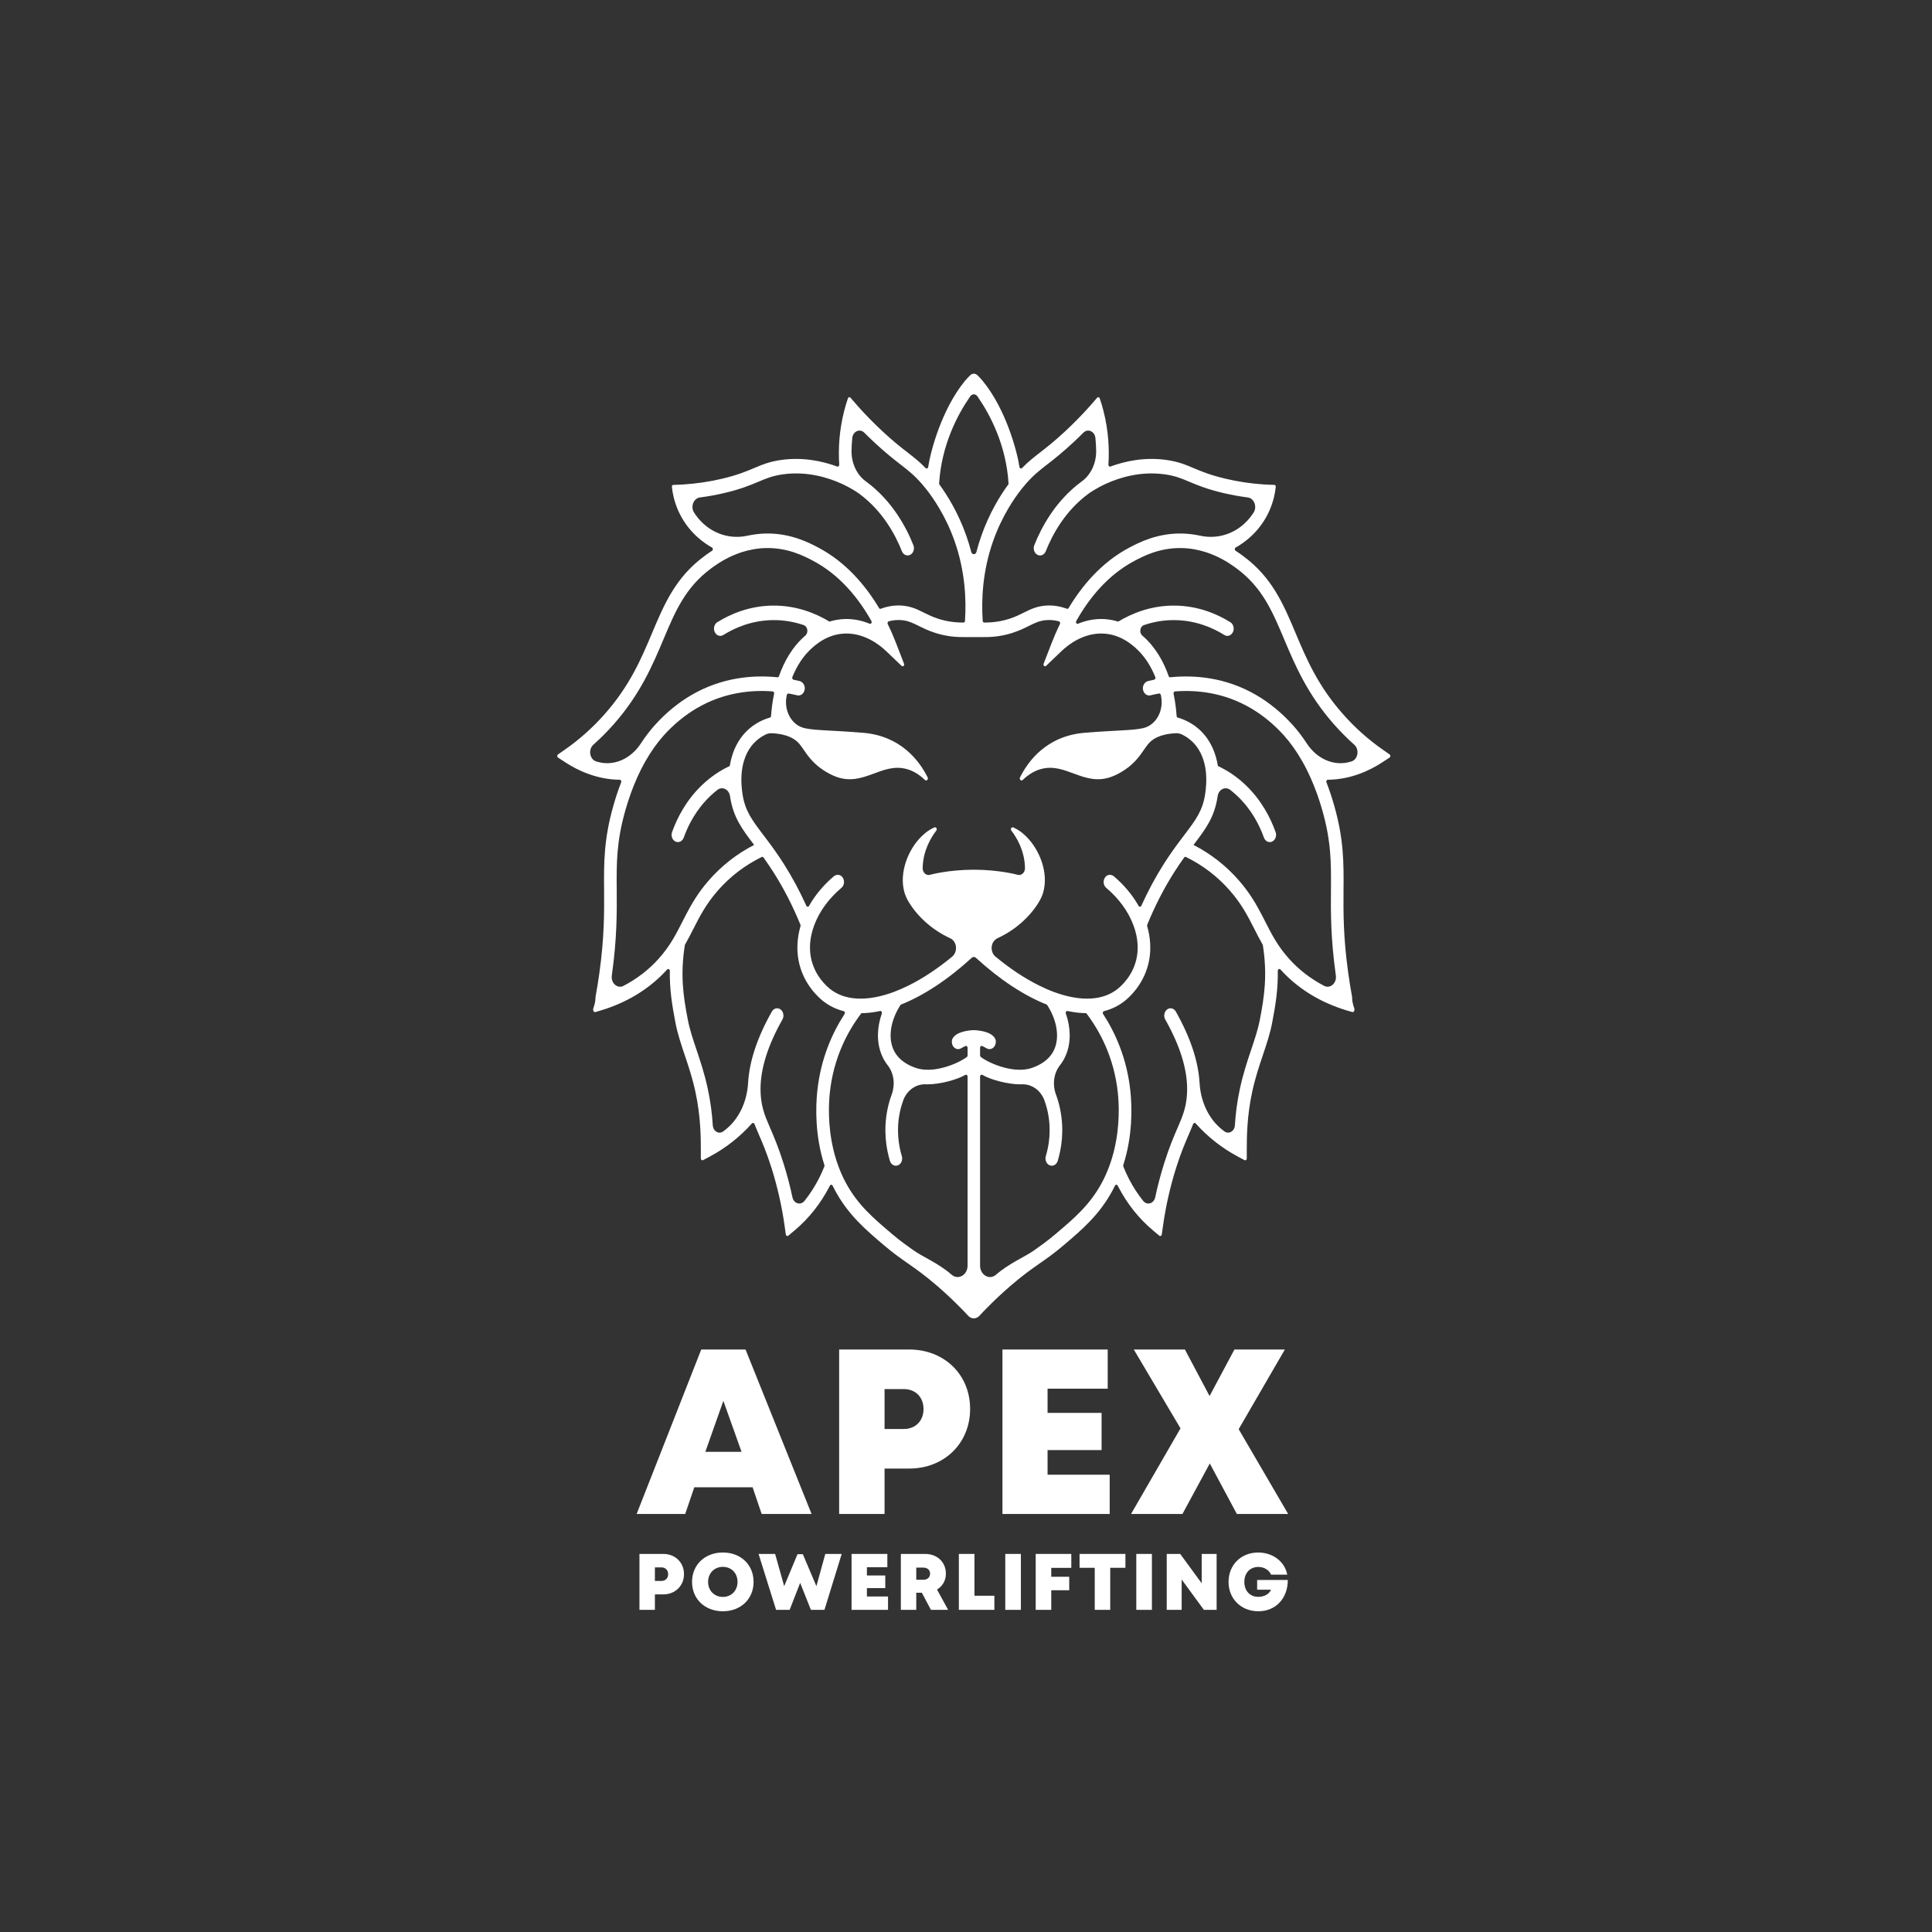 <?xml version="1.0" encoding="utf-8"?>
<!-- Generator: Adobe Illustrator 28.1.0, SVG Export Plug-In . SVG Version: 6.00 Build 0)  -->
<svg version="1.1" xmlns="http://www.w3.org/2000/svg" xmlns:xlink="http://www.w3.org/1999/xlink" x="0px" y="0px"
	 viewBox="0 0 4251.97 4251.97" style="enable-background:new 0 0 4251.97 4251.97;" xml:space="preserve">
<rect x="0" y="0" width="4251.97" height="4251.97" fill="#333333" stroke="none"/>
<style type="text/css">
	.st0{fill:#FFFFFF;}
	.st1{display:none;}
	.st2{display:inline;}
</style>
<g id="Calque_1">
	<g>
		<g>
			<path class="st0" d="M1656.35,3273.2h-128.31l-20.05,58.79h-106.87L1543.31,2970h97.48l145.31,361.99h-109.82L1656.35,3273.2z
				 M1591.99,3082.99l-39.67,112.17h79.68L1591.99,3082.99z"/>
			<path class="st0" d="M2135.04,3100.79c0,75.91-57.17,131.23-134.11,131.23h-54.17v99.98h-99.95V2970h154.12
				C2077.87,2970,2135.04,3024.88,2135.04,3100.79z M2032.53,3101.01c0-25.73-17.3-43.93-43.55-43.93h-42.21v87.85h42.21
				C2015.22,3144.94,2032.53,3126.74,2032.53,3101.01z"/>
			<path class="st0" d="M2442.21,3245.49v86.5h-236V2970h231.63v86.21H2305.5v53.3h118.89v81.8H2305.5v54.19H2442.21z"/>
			<path class="st0" d="M2722.08,3331.99l-59.54-111.2l-60.2,111.2H2489.2l108.87-188.45L2495.26,2970h112.49l54.27,102.42
				l54.73-102.42h110.99l-101.66,175.37L2835,3331.99H2722.08z"/>
			<path class="st0" d="M1505.33,3464.36c0,25.81-19.44,44.62-45.6,44.62h-18.42v34h-33.99v-123.09h52.41
				C1485.89,3419.89,1505.33,3438.55,1505.33,3464.36z M1470.47,3464.44c0-8.75-5.88-14.94-14.81-14.94h-14.35v29.87h14.35
				C1464.59,3479.37,1470.47,3473.19,1470.47,3464.44z"/>
			<path class="st0" d="M1590.89,3546.09c-39.57,0-67.81-27.04-67.81-64.66c0-37.62,28.24-64.66,67.81-64.66
				c39.47,0,67.6,26.94,67.6,64.66S1630.35,3546.09,1590.89,3546.09L1590.89,3546.09z M1590.89,3514.54
				c18.73,0,32.29-13.84,32.29-33.1c0-19.26-13.56-33.1-32.29-33.1c-18.74,0-32.5,13.94-32.5,33.1
				C1558.39,3500.6,1572.15,3514.54,1590.89,3514.54L1590.89,3514.54z"/>
			<path class="st0" d="M1852.43,3419.89l-37.95,123.09h-29.85l-23.61-59.41l-23.16,59.41H1708l-38.54-123.09h36.41l19.97,70.94
				l29.32-70.33h11.73l29.85,70.39l19.57-71H1852.43z"/>
			<path class="st0" d="M1954.38,3513.57v29.41h-80.25v-123.09h78.76v29.31h-45v18.12h40.43v27.81h-40.43v18.43H1954.38z"/>
			<path class="st0" d="M2028.81,3505.32h-12.29v37.66h-33.91v-123.09h53.35c26.54,0,45.77,17.83,45.77,43.56
				c0,15.11-7.38,27.48-19.54,34.76l24.44,44.76h-37.85L2028.81,3505.32z M2016.52,3476.75h15.49c9.48,0,14.94-5.71,14.94-13.4
				c0-7.69-5.46-13.33-14.94-13.33h-15.49V3476.75z"/>
			<path class="st0" d="M2188.42,3511.93v31.05h-78.16v-123.09h34.36v92.03H2188.42z"/>
			<path class="st0" d="M2212.41,3419.89h34.36v123.09h-34.36V3419.89z"/>
			<path class="st0" d="M2313.61,3450.58v19.59h39.55v29.68h-39.55v43.13h-34.21v-123.09h78.33v30.68H2313.61z"/>
			<path class="st0" d="M2476.84,3450.43h-33.44v92.55h-34.06v-92.55h-33.44v-30.53h100.93V3450.43z"/>
			<path class="st0" d="M2500.76,3419.89h34.36v123.09h-34.36V3419.89z"/>
			<path class="st0" d="M2677.55,3419.89v123.09h-28.04l-48.9-66.8v66.8h-32.86v-123.09h29.68l47.26,64.58v-64.58H2677.55z"/>
			<path class="st0" d="M2834.24,3477.2c0,40.28-26.29,68.89-64.84,68.89c-37.71,0-65.57-27.1-65.57-64.55
				c0-37.45,27.35-64.75,65.27-64.75c32.26,0,58.65,20.19,63.86,48.79h-35.53c-4.45-10.37-15.47-17.03-28.02-17.03
				c-18.44,0-30.86,13.33-30.86,33c0,19.47,12.23,32.8,30.86,32.8c12.94,0,24.04-6.26,27.91-15.75h-30.57v-21.38L2834.24,3477.2z"/>
		</g>
	</g>
	<path class="st0" d="M3058.32,1660.34l-15.16-10.55c-32.07-22.35-61.69-48.82-88.04-78.75c-55.28-62.7-80.02-121.4-103.95-178.18
		c-26.46-62.79-51.45-122.1-114.7-168.75c-3.86-2.91-9.66-7.16-17.16-12.02c-2.44-1.57-2.36-5.66,0.14-7.07
		c40.45-22.73,70.72-60.3,83.07-105.96c0.44-1.53,0.83-3.07,1.22-4.64c1.89-7.83,3.19-15.54,3.97-23.05
		c0.25-2.27-1.3-4.22-3.28-4.25c-8.05-0.16-16.1-0.51-24.16-1.06c-27.65-1.85-55.2-5.98-82.24-12.31
		c-34.18-7.99-53.78-16.24-71.08-23.53c-18.32-7.74-34.18-14.42-60.31-18.03c-47.48-6.59-90.18,2.56-122.69,14.55
		c-2.36,0.86-4.72-1.25-4.53-4.09c2.19-34.37,0.22-74.72-10.83-118.07c-2.47-9.75-5.27-19.09-8.33-28.01
		c-0.89-2.65-3.89-3.29-5.61-1.25c-5.8,6.87-11.74,13.65-17.8,20.37c-16.52,18.35-33.85,36-51.75,52.69
		c-24.13,22.57-40.84,35.55-55.59,47c-14.35,11.13-26.35,20.43-40.23,34.69c-1.97,2.01-5.14,0.8-5.61-2.21
		c-5.44-35.97-30.35-127.82-80.77-189.34c-4.19-5.12-8.33-9.4-11.99-12.88c-2.25-2.11-5-3.2-7.72-3.2c-2.72,0-5.47,1.09-7.72,3.2
		c-3.66,3.48-7.8,7.77-11.99,12.88c-50.42,61.51-75.33,153.37-80.77,189.34c-0.47,3.01-3.64,4.22-5.61,2.21
		c-13.88-14.26-25.88-23.56-40.23-34.69c-14.74-11.45-31.46-24.43-55.59-47c-17.91-16.69-35.23-34.34-51.75-52.69
		c-6.05-6.71-11.99-13.49-17.8-20.37c-1.72-2.05-4.72-1.41-5.61,1.25c-3.05,8.92-5.86,18.26-8.33,28.01
		c-11.05,43.35-13.02,83.7-10.83,118.07c0.2,2.85-2.17,4.96-4.53,4.09c-32.51-11.99-75.21-21.13-122.69-14.55
		c-26.13,3.61-41.98,10.29-60.31,18.03c-17.3,7.29-36.9,15.54-71.08,23.53c-27.04,6.33-54.58,10.45-82.24,12.31
		c-8.05,0.54-16.1,0.9-24.16,1.06c-1.97,0.03-3.53,1.98-3.28,4.25c0.78,7.51,2.08,15.22,3.97,23.05c0.39,1.57,0.78,3.1,1.22,4.64
		c12.36,45.66,42.62,83.22,83.07,105.96c2.5,1.41,2.58,5.5,0.14,7.07c-7.5,4.86-13.3,9.11-17.16,12.02
		c-63.25,46.65-88.24,105.96-114.7,168.75c-23.93,56.78-48.67,115.48-103.95,178.18c-26.35,29.93-55.97,56.4-88.04,78.75
		l-15.16,10.55c-2.28,1.6-2.22,5.4,0.08,6.91l15.41,10.13c27.99,18.35,69.86,38.21,120.33,38.69c2.55,0.03,4.22,3.01,3.19,5.66
		c-6.39,16.4-12.11,33.57-17.16,51.44c-21.27,74.78-20.91,126.16-20.46,185.69c0.33,48.31,0.75,103.08-10.38,182.72
		c-2.44,17.62-5.3,35.2-8.52,52.69v1.73c0,8.28-2.36,16.15-4.97,23.85c-0.22,0.74-0.28,1.5-0.14,2.27l0.44,2.21
		c0.42,2.14,2.3,3.52,4.19,3.01c8.16-2.21,16.16-4.64,23.93-7.29c26.93-9.14,51.67-20.97,74.05-35.42
		c22.41-14.39,42.48-31.4,60.14-50.93c2.25-2.53,6-0.61,5.94,3.01c-0.64,40.89,5,75.81,12.44,114.36
		c4.64,24.04,12.22,46.61,20.24,70.5c8.33,24.78,16.94,50.42,23.63,81.24c11.91,54.8,11.94,102.44,11.94,128.05v18.74
		c0.03,2.91,2.64,4.86,4.94,3.61l14.77-7.86c35.07-18.7,66.14-43.16,92.73-72.9c1.75-1.95,4.61-1.31,5.61,1.25
		c2.94,7.61,6.19,15.15,9.63,23.12c7.77,18,17.44,40.35,28.13,74.37c12.85,40.96,22.46,83.51,28.54,126.48l2.72,19.22
		c0.42,2.97,3.39,4.35,5.47,2.59l13.69-11.48c31.37-26.31,57.19-58.8,76.74-96.52c0.36-0.74,0.75-1.47,1.11-2.17
		c1.33-2.62,4.64-2.62,5.91,0.03c1.66,3.36,3.39,6.75,5.19,10.1c29.07,54.32,67.97,87.28,109.14,122.17
		c19.91,16.85,35.21,27.56,51.39,38.85c18.44,12.92,37.51,26.25,65.3,50.29c17.94,15.51,35.4,31.94,52.11,49.01
		c3.94,4.03,8.88,8.92,14.94,15.67c0.06,0.06,0.11,0.13,0.17,0.19c3.5,3.9,8.02,5.82,12.52,5.82c4.5,0,9.02-1.92,12.52-5.82
		l0.17-0.19c6.05-6.75,10.99-11.64,14.94-15.67c16.71-17.07,34.18-33.51,52.11-49.01c27.79-24.04,46.87-37.38,65.3-50.29
		c16.19-11.29,31.48-22,51.39-38.85c41.18-34.88,80.07-67.84,109.14-122.17c1.8-3.36,3.53-6.75,5.19-10.1
		c1.28-2.65,4.58-2.65,5.91-0.03c0.36,0.7,0.75,1.44,1.11,2.17c19.55,37.73,45.37,70.21,76.74,96.52l13.69,11.48
		c2.08,1.76,5.05,0.38,5.47-2.59l2.72-19.22c6.08-42.97,15.69-85.53,28.54-126.48c10.69-34.02,20.35-56.37,28.13-74.37
		c3.44-7.96,6.69-15.51,9.64-23.12c1-2.56,3.86-3.2,5.61-1.25c26.6,29.73,57.67,54.19,92.73,72.9l14.77,7.86
		c2.3,1.25,4.91-0.7,4.94-3.61v-18.74c0-25.61,0.03-73.25,11.94-128.05c6.69-30.82,15.3-56.46,23.63-81.24
		c8.02-23.88,15.6-46.45,20.24-70.5c7.44-38.56,13.08-73.47,12.44-114.36c-0.05-3.61,3.69-5.53,5.94-3.01
		c17.66,19.53,37.73,36.54,60.14,50.93c22.38,14.45,47.12,26.28,74.05,35.42c7.78,2.65,15.77,5.08,23.93,7.29
		c1.89,0.51,3.78-0.86,4.19-3.01l0.44-2.21c0.14-0.77,0.08-1.53-0.14-2.27c-2.61-7.71-4.97-15.57-4.97-23.85v-1.73
		c-3.22-17.49-6.08-35.07-8.52-52.69c-11.13-79.64-10.72-134.41-10.38-182.72c0.44-59.53,0.81-110.91-20.46-185.69
		c-5.05-17.87-10.77-35.04-17.16-51.44c-1.03-2.65,0.64-5.63,3.19-5.66c50.48-0.48,92.35-20.33,120.33-38.69l15.41-10.13
		C3060.54,1665.75,3060.6,1661.94,3058.32,1660.34z M2247.98,1076.56c3.69-4.67,6.86-8.44,9.36-11.29
		c17.33-19.79,30.07-29.7,47.73-43.39c14.47-11.25,32.46-25.23,57.56-48.66c7.36-6.87,14.63-13.91,21.8-21.07
		c9.77-9.75,24.93-2.85,26.38,11.96c0.94,9.53,1.44,18.8,1.61,27.75c0.47,27.27-11.41,52.85-31.43,67.46l-0.08,0.06
		c-57.83,42.24-89.12,101.35-104.65,140.58c-3.28,8.28,0.22,18,7.55,21.33l0.11,0.06c6.89,3.1,14.63-0.58,17.69-8.31
		c14.02-35.46,42.23-88.72,94.18-126.67c1.53-1.12,5.55-3.96,11.72-7.7h0.03c6.63-4.06,15.77-9.14,26.96-14.23
		c30.54-13.88,76.44-27.75,128.88-20.53c22.93,3.2,36.68,8.98,54.06,16.34c17.33,7.29,38.87,16.37,75.1,24.84
		c17.66,4.12,35.54,7.35,53.53,9.69c13.91,1.79,21.21,20.27,12.88,33.25c-1,1.53-2.03,3.1-3.11,4.6
		c-27.29,39.01-71.72,55.73-114.42,46.36c-12.72-2.78-26.41-4.57-40.98-4.83c-54.22-0.93-94.95,20.46-114.53,30.76
		c-62.08,32.61-105.31,85.14-134.19,133.48c-0.81,1.31-2.25,1.85-3.58,1.38c-15.63-5.79-31.29-8.12-46.78-6.97
		c-19.94,1.47-33.57,8.22-48.01,15.38c-9.38,4.67-19.1,9.5-31.99,13.65c-17.44,5.63-36.04,8.38-55.42,8.25
		c-1.67,0-3.08-1.5-3.19-3.39c-3.22-47.45-0.28-110.05,22.82-175.72c9.83-27.91,21.71-51.89,33.21-71.43
		C2229.52,1101.21,2239.93,1086.76,2247.98,1076.56z M2515.35,1516.47c1,9.5,8.75,15.73,16.63,13.81
		c5.78-1.41,11.97-2.75,18.57-3.97c1.92-0.35,3.78,1.06,4.25,3.23l0.11,0.51c7.44,33.09-10.22,66.02-39.37,72.51
		c-23.96,5.34-59,4.41-128.61,10.17c-83.41,6.91-124.16,62.15-142.07,98.15c-2.17,4.38,2.58,8.98,5.94,5.72
		c14.88-14.39,28.46-20.65,38.79-23.69c56.06-16.47,95.51,39.1,156.65,16.59c22.02-8.12,39.84-23.12,39.84-23.12
		c21.8-18.35,27.6-32.1,40.06-47.99c8.97-11.45,26.04-23.02,61.67-24.68c4.77-0.26,9.55,0.83,13.97,2.97l0.08,0.03
		c10.63,5.31,21.88,13.43,31.32,25.8c5.75,7.54,11.66,17.9,15.85,31.65c3,9.85,5.11,21.42,5.64,35.01v0.03
		c0.44,11.19-0.19,23.72-2.28,37.76c-5.55,37.44-20.77,57.49-46.01,90.74c-2.28,3.01-4.61,6.07-6.97,9.24
		c-6.05,7.99-12.44,16.59-19.16,26.18c-6.02,8.57-12.36,17.9-18.96,28.33c-18.21,28.68-34.73,59.44-49.48,91.95
		c-1.19,2.69-4.47,2.94-5.89,0.38c-13.44-23.69-31.82-45.94-54.34-65.06c-5.91-5.02-14.35-4.57-19.21,1.79
		c-5.44,7.16-4.3,17.97,2.14,23.4c27.96,23.56,48.51,52.08,59.64,81.56c2.78,7.23,4.97,14.55,6.55,21.87
		c3.55,16.43,4.11,32.9,1.28,48.63c-7.27,40.76-35.15,64.97-43.54,71.43c-15.49,11.93-34.43,18.51-55.89,20.05
		c-13.44,0.99-27.85,0-43.04-2.94c-12.49-2.37-25.46-6.04-38.87-10.93h-0.03c-10.97-4.03-22.18-8.89-33.62-14.58
		c-31.12-15.38-63.66-36.8-96.32-63.78c-4.08-3.36-6.89-8.44-7.86-14.1l-0.06-0.29c-1.89-10.84,3.25-21.61,12.16-25.77
		c45.65-21.23,70.83-50.39,83.1-67.27c12.72-17.49,16.35-28.33,17.96-34.05c12.13-43.26-8.3-93.33-36.12-121.37
		c-4.55-4.57-14.27-14.52-29.76-21.33c-0.06-0.03-0.11-0.03-0.17-0.06c-3.69-1.63-6.75,3.64-4.11,7.07
		c11.72,15.22,29.32,44.25,29.99,82.36c0.2,9.88-7.94,17.36-16.24,14.83c0,0-39.62-11.09-96.37-11.19
		c-56.75,0.1-96.37,11.19-96.37,11.19c-8.3,2.53-16.44-4.96-16.24-14.83c0.67-38.11,18.27-67.14,29.99-82.36
		c2.64-3.42-0.42-8.7-4.11-7.07c-0.06,0.03-0.11,0.03-0.17,0.06c-15.49,6.81-25.21,16.75-29.76,21.33
		c-27.82,28.04-48.26,78.11-36.12,121.37c1.61,5.72,5.25,16.56,17.96,34.05c12.27,16.88,37.45,46.04,83.1,67.27
		c8.91,4.16,14.05,14.93,12.16,25.77l-0.05,0.29c-0.97,5.66-3.78,10.74-7.86,14.1c-32.65,26.98-65.19,48.41-96.32,63.78
		c-11.44,5.69-22.66,10.55-33.62,14.58h-0.03c-13.41,4.89-26.38,8.57-38.87,10.93c-15.19,2.94-29.6,3.93-43.04,2.94
		c-21.46-1.54-40.4-8.12-55.89-20.05c-8.38-6.46-36.26-30.66-43.53-71.43c-2.83-15.73-2.28-32.2,1.28-48.63
		c1.58-7.32,3.78-14.64,6.55-21.87c11.13-29.48,31.68-58,59.64-81.56c6.44-5.44,7.58-16.24,2.14-23.4
		c-4.86-6.36-13.3-6.81-19.21-1.79c-22.52,19.12-40.9,41.37-54.34,65.06c-1.42,2.56-4.69,2.3-5.89-0.38
		c-14.74-32.52-31.26-63.27-49.48-91.95c-6.61-10.42-12.94-19.76-18.96-28.33c-6.72-9.59-13.11-18.19-19.16-26.18
		c-2.36-3.17-4.69-6.23-6.97-9.24c-25.24-33.25-40.45-53.3-46.01-90.74c-2.08-14.04-2.72-26.57-2.28-37.76v-0.03
		c0.53-13.59,2.64-25.16,5.64-35.01c4.19-13.75,10.11-24.11,15.85-31.65c9.44-12.37,20.69-20.49,31.32-25.8l0.08-0.03
		c4.41-2.14,9.19-3.23,13.97-2.97c35.62,1.66,52.7,13.24,61.67,24.68c12.47,15.89,18.27,29.64,40.07,47.99
		c0,0,17.82,14.99,39.84,23.12c61.14,22.51,100.59-33.06,156.65-16.59c10.33,3.04,23.91,9.3,38.79,23.69
		c3.36,3.26,8.11-1.34,5.94-5.72c-17.91-36-58.67-91.25-142.07-98.15c-69.61-5.76-104.65-4.83-128.61-10.17
		c-29.15-6.49-46.81-39.42-39.37-72.51l0.11-0.51c0.47-2.17,2.33-3.58,4.25-3.23c6.61,1.22,12.8,2.56,18.58,3.97
		c7.88,1.92,15.63-4.32,16.63-13.81c0.86-8.31-4.36-15.92-11.47-17.62c-4.14-1.02-8.5-1.98-13.08-2.91
		c-2.33-0.48-3.72-3.36-2.72-5.85c9.61-23.82,23.88-47.29,45.06-65.57c5.36-4.6,16.91-14.58,33.71-21.84
		c7-3.04,14.88-5.56,23.63-7.03c4.33-0.74,8.61-1.15,12.77-1.31c43.7-1.76,77.6,25.61,90.9,38.3l34.32,32.8
		c2.83,2.69,6.88-0.86,5.38-4.73l-18.16-46.87c-4.55-11.73-10.41-25.48-17.69-40.35c-1.22-2.46-0.03-5.56,2.39-6.17
		c9.16-2.37,18.27-3.26,27.21-2.59c15.13,1.12,25.57,6.3,38.76,12.85c9.77,4.83,20.82,10.33,35.48,15.06
		c19.49,6.3,40.09,9.66,61.55,9.43h48.14c21.46,0.22,42.06-3.13,61.56-9.43c14.66-4.73,25.71-10.23,35.48-15.06
		c13.19-6.55,23.63-11.73,38.76-12.85c8.94-0.67,18.05,0.22,27.21,2.59c2.41,0.61,3.61,3.71,2.39,6.17
		c-7.27,14.87-13.13,28.61-17.69,40.35l-18.16,46.87c-1.5,3.87,2.55,7.42,5.39,4.73l34.32-32.8c13.3-12.69,47.2-40.06,90.9-38.3
		c4.16,0.16,8.44,0.58,12.77,1.31c8.75,1.47,16.63,4,23.63,7.03c16.8,7.26,28.35,17.23,33.71,21.84
		c21.18,18.29,35.46,41.76,45.06,65.57c1,2.49-0.39,5.37-2.72,5.85c-4.58,0.93-8.94,1.89-13.08,2.91
		C2519.71,1500.55,2514.49,1508.15,2515.35,1516.47z M2135.34,872.2c2.03-2.91,4.94-4.38,7.88-4.38c2.94,0,5.86,1.47,7.89,4.38
		c27.79,40,63.16,106.66,68.55,191.93c0.03,0.74-0.17,1.44-0.56,1.98c-17.88,24.46-41.65,62.82-59.28,112.86
		c-4.25,12.05-7.89,24.04-10.94,35.84c-0.86,3.23-3.22,4.83-5.66,4.83c-2.44,0-4.8-1.6-5.66-4.83c-3.05-11.8-6.69-23.79-10.94-35.84
		c-17.63-50.04-41.4-88.4-59.28-112.86c-0.39-0.54-0.58-1.25-0.55-1.98C2072.17,978.86,2107.55,912.2,2135.34,872.2z
		 M1530.62,1132.64c-1.08-1.5-2.11-3.07-3.11-4.6c-8.33-12.98-1.03-31.46,12.88-33.25c17.99-2.33,35.87-5.56,53.53-9.69
		c36.23-8.47,57.78-17.55,75.1-24.84c17.38-7.35,31.12-13.14,54.06-16.34c52.45-7.23,98.34,6.65,128.88,20.53
		c11.19,5.08,20.32,10.17,26.96,14.23h0.03c6.16,3.74,10.19,6.59,11.72,7.7c51.95,37.95,80.16,91.22,94.18,126.67
		c3.05,7.74,10.8,11.41,17.69,8.31l0.11-0.06c7.33-3.33,10.83-13.04,7.55-21.33c-15.52-39.23-46.81-98.35-104.65-140.58l-0.08-0.06
		c-20.02-14.61-31.9-40.19-31.43-67.46c0.17-8.95,0.67-18.22,1.61-27.75c1.44-14.8,16.6-21.71,26.38-11.96
		c7.16,7.16,14.44,14.2,21.8,21.07c25.1,23.44,43.09,37.41,57.55,48.66c17.66,13.68,30.4,23.6,47.73,43.39
		c2.5,2.85,5.66,6.62,9.36,11.29c8.05,10.2,18.46,24.65,29.21,43c11.49,19.54,23.38,43.51,33.21,71.43
		c23.1,65.67,26.04,128.27,22.82,175.72c-0.11,1.89-1.53,3.39-3.19,3.39c-19.38,0.13-37.98-2.62-55.42-8.25
		c-12.88-4.16-22.6-8.98-31.99-13.65c-14.44-7.16-28.07-13.91-48.01-15.38c-15.49-1.15-31.15,1.18-46.78,6.97
		c-1.33,0.48-2.78-0.06-3.58-1.38c-28.88-48.34-72.1-100.87-134.19-133.48c-19.57-10.29-60.3-31.68-114.53-30.76
		c-14.58,0.26-28.26,2.05-40.98,4.83C1602.34,1188.37,1557.92,1171.65,1530.62,1132.64z M1314.28,1676.42
		c-0.69-0.19-1.39-0.42-2.08-0.61c-14.49-4.51-18.16-26.22-6.28-36.83c15.77-14.07,30.76-29.16,44.9-45.14
		c58.67-66.57,85.65-130.54,109.42-187c25.79-61.16,48.06-114.01,104.7-155.8c7.86-5.79,24.27-17.9,47.31-28.07h0.03
		c6.3-2.81,13.08-5.44,20.35-7.77c15.88-5.08,33.96-8.7,53.81-9.05c48.09-0.77,83.52,17.84,102.59,27.85
		c61.03,32.07,102.31,85.56,128.8,132.84c1.78,3.13-0.94,7.1-4,5.82c-20.24-8.31-44.59-13.2-71.63-8.63
		c-5.89,0.99-11.47,2.37-16.69,4h-0.03c-30.51-18.45-73.35-35.94-125.58-35.23c-51.28,0.77-92.71,18.77-121.28,36.61
		c-4.66,2.91-7.3,8.44-7.3,14.1c0,2.85,0.67,5.72,2.06,8.34c3.86,7.23,11.91,9.75,18.38,5.72c25.57-15.95,62.66-32.13,108.5-32.8
		c25.41-0.42,48.37,4.06,68.39,10.9c9.02,3.07,11.22,16.63,3.69,23.18l-0.11,0.1c-28.88,24.94-46.84,57.64-57.92,89.39
		c-0.53,1.47-1.8,2.37-3.16,2.24c-53.25-5.4-121.97-0.26-189.72,39.23c-28.93,16.85-56.7,39.74-80.32,66.18
		c-10.86,12.12-21.13,25.61-30.74,40.29C1387.99,1670.48,1350.29,1687.17,1314.28,1676.42z M1480.95,2067.25
		c-8.58,14.29-18.6,28.62-31.96,43.39c-21.49,23.82-47.14,43.55-76.69,59.02c-13.36,7-28.13-5.95-25.82-22.64l0.06-0.35
		c11.49-82.33,11.11-138.5,10.75-188.09c-0.44-59.02-0.78-105.67,19.07-175.46c7.11-25,15.58-48.53,25.29-70.31
		c5.83-13.17,12.13-25.71,18.85-37.54h0.03c12.05-21.23,25.43-40.16,39.9-56.37c21.66-24.23,47.09-45.18,73.52-60.55
		c58.75-34.27,118.56-40.35,166.51-36.67c2.22,0.16,3.72,2.62,3.19,5.12c-3.97,18.99-5.83,36.1-6.69,49.01
		c-0.11,1.66-1.11,3.04-2.53,3.42c-18.24,5.31-42.79,16.91-62.05,42.23c-10.61,13.91-21.66,34.79-26.29,64.39v0.03
		c-19.3,8.92-40.59,22.22-61.25,42.04c-34.96,33.51-54.73,72.45-65.75,103.37c-0.72,1.98-1.06,4.03-1.06,6.04
		c0,6.65,3.67,12.85,9.47,15.12c6.94,2.72,14.49-1.28,17.3-9.08c9.72-27.21,27.07-61.45,57.81-90.9
		c5.39-5.18,10.83-9.85,16.27-14.07c10.83-8.38,25.54-1.18,27.74,13.62l0.05,0.35c6.89,46.3,26.02,71.49,52.48,106.37
		c0.19,0.26,0.39,0.51,0.58,0.77c-38.15,19.66-71.55,45.78-99.7,77.98c-23.82,27.3-38.29,52.5-50.92,76.76
		c-2.47,4.8-4.89,9.53-7.3,14.26C1495.11,2041.64,1488.61,2054.46,1480.95,2067.25z M1814.21,2567.36c-3.78,9.5-8,18.74-12.61,27.69
		c-8.91,17.17-19.27,33.16-30.98,47.83c-8.44,10.55-23.6,6.11-26.57-7.8c-5.41-25.32-12-50.32-19.69-74.78
		c-11.22-35.74-21.3-59.02-29.38-77.72c-6.66-15.44-11.77-27.27-15.46-40.89c-0.69-2.56-1.33-5.15-1.92-7.86
		c-2.53-11.67-3.8-23.82-3.83-36.48c-0.08-45.3,16.05-96.75,48.15-153.53c1.53-2.72,2.28-5.79,2.28-8.79c0-5.08-2.08-10.04-6-13.14
		c-6.41-5.11-15.24-3.13-19.49,4.38c-32.01,56.59-49.5,109.22-52.31,157.17c-2.39,41.18-20.07,79.29-49.64,102.66
		c-1.58,1.28-3.19,2.49-4.83,3.74c-9.55,7.29-22.35,0.06-23.21-13.08c-1.58-25.26-4.86-52.27-11.27-81.72
		c-7.11-32.74-16.44-60.52-24.65-85.01c-7.66-22.73-14.88-44.22-19.05-65.89c-10.19-52.72-16.8-98.28-6.5-164.56l0.03-0.03
		c6.77-11.77,12.66-23.4,18.49-34.82c14.33-28.17,27.88-54.8,53.83-84.5c27.07-31.01,59.56-55.89,96.93-74.21
		c1.28-0.61,2.75-0.22,3.64,1.02c7.11,9.88,14.66,20.88,22.57,33.35c22.32,35.14,42.06,73.66,58.86,114.81
		c0.39,0.96,0.44,2.05,0.14,3.04c-7.08,24.78-8.83,50.04-4.5,74.24c9.44,52.66,44.7,83.35,55.31,91.54
		c13.08,10.07,27.9,17.14,44.15,21.33c2.5,0.64,3.61,3.96,2.05,6.33c-26.63,40.83-52.67,97.77-60.14,170.54
		c-3.61,35.26-5.11,96.75,15.69,161.84C1814.66,2565.12,1814.6,2566.3,1814.21,2567.36z M2129.48,2785.28
		c0,20.78-20.63,32.64-35.07,20.14l-0.36-0.29c-28.9-25-62.44-38.72-81.46-52.02c-15.63-10.93-30.43-21.26-49.34-37.31
		c-40.65-34.4-75.71-64.14-101.98-113.18c-6.47-12.09-11.86-24.36-16.33-36.58v-0.03c-4.47-12.15-8.02-24.2-10.83-36.03
		c-12.66-53.27-10.3-101.16-7.94-124.02c8.19-79.61,40.93-138.54,69.58-176.1h0.03c13.13-0.16,26.88-1.76,41.15-4.8
		c2.67-0.58,4.83,2.53,3.8,5.47c-10.88,31.01-11.66,63.21-0.56,90.64c3.5,8.63,8.05,16.53,13.69,23.63
		c13.66,17.3,16.57,42.46,8.63,63.94c-3.55,9.59-6.64,19.98-9,31.24c-9.99,47.45-2.94,88.31,5,114.78c2,6.68,7.41,10.77,13.16,10.77
		c1.89,0,3.8-0.45,5.64-1.37c6.55-3.39,9.8-11.99,7.44-19.82c-6.72-22.32-12.66-56.81-4.25-96.84c1.92-9.18,4.42-17.71,7.27-25.58
		c8.27-22.67,28.18-36.35,49.5-35.58c1.33,0.06,2.64,0.1,3.97,0.1c26.77,0,64.78-9.94,83.18-20.81c2.33-1.37,5.05,0.58,5.05,3.55
		V2785.28z M2143.22,2267.11c-4.16,0.16-29.51,1.28-41.62,12.21c-2.11,1.92-5.61,5.15-6.61,10.65c-0.11,0.67-1.8,13.56,9.52,18.22
		c3.64,1.47,7.66,0.8,11.05-1.28c2.8-1.73,5.89-3.33,9.22-4.8c2.25-0.99,4.69,0.96,4.69,3.77v16.95c0,1.34-0.56,2.59-1.55,3.33
		c-18.49,14.07-67.22,34.62-104.65,26.28h-0.03c-3.58-0.8-7.16-1.85-10.77-3.23c-4.22-1.6-8.22-3.33-11.94-5.24
		c-17.16-8.79-28.99-20.97-35.18-36.32c-11.25-27.78-4.05-64.62,16.96-96.56h0.03c49.67-19.63,103.17-54.51,156.37-103.21
		c1.28-1.18,2.86-1.82,4.5-1.82c1.64,0,3.22,0.64,4.5,1.82c53.2,48.69,106.7,83.57,156.37,103.21h0.03
		c21.02,31.94,28.21,68.77,16.96,96.56c-6.19,15.35-18.02,27.53-35.18,36.32c-3.72,1.92-7.72,3.64-11.94,5.24
		c-3.61,1.37-7.19,2.43-10.77,3.23h-0.03c-37.43,8.34-86.15-12.21-104.65-26.28c-1-0.74-1.55-1.98-1.55-3.33v-16.95
		c0-2.81,2.44-4.76,4.69-3.77c3.33,1.47,6.41,3.07,9.22,4.8c3.39,2.08,7.41,2.75,11.05,1.28c11.33-4.67,9.63-17.55,9.52-18.22
		c-1-5.5-4.5-8.73-6.61-10.65C2172.74,2268.39,2147.39,2267.27,2143.22,2267.11z M2452.33,2529.98
		c-2.8,11.83-6.36,23.88-10.83,36.03v0.03c-4.47,12.21-9.86,24.49-16.33,36.58c-26.27,49.04-61.33,78.78-101.98,113.18
		c-18.91,16.05-33.71,26.38-49.34,37.31c-19.02,13.3-52.56,27.02-81.46,52.02l-0.36,0.29c-14.44,12.5-35.07,0.64-35.07-20.14
		v-416.12c0-2.97,2.72-4.92,5.05-3.55c18.41,10.87,56.42,20.81,83.18,20.81c1.33,0,2.64-0.03,3.97-0.1
		c21.32-0.77,41.23,12.92,49.5,35.58c2.86,7.86,5.36,16.4,7.27,25.58c8.41,40.03,2.47,74.53-4.25,96.84
		c-2.36,7.83,0.89,16.43,7.44,19.82c1.83,0.93,3.75,1.37,5.64,1.37c5.75,0,11.16-4.09,13.16-10.77c7.94-26.47,14.99-67.33,5-114.78
		c-2.36-11.25-5.44-21.65-9-31.24c-7.94-21.49-5.03-46.65,8.63-63.94c5.64-7.1,10.19-14.99,13.69-23.63
		c11.11-27.43,10.33-59.63-0.56-90.64c-1.03-2.94,1.14-6.04,3.8-5.47c14.27,3.04,28.01,4.64,41.15,4.8h0.03
		c28.65,37.57,61.39,96.49,69.58,176.1C2462.63,2428.82,2464.99,2476.72,2452.33,2529.98z M2772.71,2244.12
		c-4.16,21.68-11.38,43.16-19.05,65.89c-8.22,24.49-17.55,52.27-24.65,85.01c-6.42,29.45-9.69,56.46-11.27,81.72
		c-0.86,13.14-13.66,20.37-23.21,13.08c-1.64-1.25-3.25-2.46-4.83-3.74c-29.57-23.37-47.26-61.48-49.64-102.66
		c-2.8-47.96-20.3-100.58-52.31-157.17c-4.25-7.51-13.08-9.5-19.49-4.38c-3.92,3.1-6,8.06-6,13.14c0,3.01,0.75,6.07,2.28,8.79
		c32.1,56.78,48.23,108.22,48.14,153.53c-0.03,12.66-1.3,24.81-3.83,36.48c-0.58,2.72-1.22,5.31-1.92,7.86
		c-3.69,13.62-8.8,25.45-15.46,40.89c-8.08,18.7-18.16,41.98-29.38,77.72c-7.69,24.46-14.27,49.46-19.69,74.78
		c-2.97,13.91-18.13,18.35-26.57,7.8c-11.72-14.67-22.07-30.66-30.99-47.83c-4.61-8.95-8.83-18.19-12.61-27.69
		c-0.39-1.06-0.44-2.24-0.08-3.33c20.8-65.1,19.3-126.58,15.69-161.84c-7.47-72.77-33.51-129.71-60.14-170.54
		c-1.55-2.37-0.44-5.69,2.06-6.33c16.24-4.19,31.07-11.25,44.15-21.33c10.61-8.18,45.87-38.88,55.31-91.54
		c4.33-24.2,2.58-49.46-4.5-74.24c-0.31-0.99-0.25-2.08,0.14-3.04c16.8-41.15,36.54-79.67,58.86-114.81
		c7.91-12.47,15.46-23.47,22.57-33.35c0.89-1.25,2.36-1.63,3.64-1.02c37.37,18.32,69.86,43.19,96.93,74.21
		c25.96,29.7,39.51,56.34,53.84,84.5c5.83,11.41,11.72,23.05,18.49,34.82l0.03,0.03C2789.5,2145.84,2782.9,2191.4,2772.71,2244.12z
		 M2929.16,1958.58c-0.36,49.59-0.75,105.76,10.75,188.09l0.05,0.35c2.3,16.69-12.47,29.64-25.82,22.64
		c-29.54-15.47-55.2-35.2-76.69-59.02c-13.35-14.77-23.38-29.09-31.96-43.39c-7.66-12.79-14.16-25.61-20.85-38.72
		c-2.41-4.73-4.83-9.46-7.3-14.26c-12.63-24.27-27.1-49.46-50.92-76.76c-28.15-32.2-61.55-58.32-99.7-77.98
		c0.19-0.26,0.39-0.51,0.58-0.77c26.46-34.88,45.59-60.08,52.48-106.37l0.06-0.35c2.19-14.8,16.91-22,27.74-13.62
		c5.44,4.22,10.88,8.89,16.27,14.07c30.74,29.45,48.09,63.69,57.81,90.9c2.8,7.8,10.35,11.8,17.3,9.08
		c5.8-2.27,9.47-8.47,9.47-15.12c0-2.01-0.33-4.06-1.05-6.04c-11.02-30.92-30.79-69.86-65.75-103.37
		c-20.66-19.82-41.95-33.12-61.25-42.04v-0.03c-4.64-29.61-15.69-50.48-26.29-64.39c-19.27-25.32-43.81-36.93-62.05-42.23
		c-1.42-0.38-2.42-1.76-2.53-3.42c-0.86-12.92-2.72-30.02-6.69-49.01c-0.53-2.49,0.97-4.96,3.19-5.12
		c47.95-3.68,107.76,2.4,166.51,36.67c26.43,15.38,51.86,36.32,73.52,60.55c14.47,16.21,27.85,35.14,39.9,56.37h0.03
		c6.72,11.83,13.02,24.36,18.85,37.54c9.72,21.77,18.19,45.3,25.29,70.31C2929.94,1852.91,2929.61,1899.56,2929.16,1958.58z
		 M2974.25,1675.82c-0.69,0.19-1.39,0.42-2.08,0.61c-36.01,10.74-73.72-5.95-96.09-40.16c-9.61-14.68-19.88-28.17-30.74-40.29
		c-23.63-26.44-51.39-49.33-80.32-66.18c-67.75-39.48-136.46-44.63-189.72-39.23c-1.36,0.13-2.64-0.77-3.16-2.24
		c-11.08-31.75-29.04-64.46-57.92-89.39l-0.11-0.1c-7.52-6.55-5.33-20.11,3.69-23.18c20.02-6.84,42.98-11.32,68.38-10.9
		c45.84,0.67,82.93,16.85,108.5,32.8c6.47,4.03,14.52,1.5,18.38-5.72c1.39-2.62,2.06-5.5,2.06-8.34c0-5.66-2.64-11.19-7.3-14.1
		c-28.57-17.84-69.99-35.84-121.28-36.61c-52.22-0.7-95.07,16.79-125.58,35.23h-0.03c-5.22-1.63-10.8-3.01-16.69-4
		c-27.04-4.57-51.39,0.32-71.63,8.63c-3.05,1.28-5.78-2.69-4-5.82c26.49-47.29,67.77-100.78,128.8-132.84
		c19.07-10.01,54.5-28.61,102.59-27.85c19.85,0.35,37.93,3.96,53.81,9.05c7.27,2.33,14.05,4.96,20.35,7.77h0.03
		c23.04,10.17,39.45,22.28,47.31,28.07c56.64,41.79,78.91,94.64,104.7,155.8c23.77,56.46,50.75,120.44,109.42,187
		c14.13,15.99,29.12,31.08,44.9,45.14C2992.41,1649.6,2988.74,1671.31,2974.25,1675.82z"/>
	<g class="st1">
		<path class="st2" d="M881.08,1882.81l121.82-88.79l-121.96,0.19l-0.04-27.73l164.5-0.26l0.04,27.73l-121.82,88.79l121.96-0.19
			l0.04,27.73l-164.5,0.26L881.08,1882.81z"/>
		<path class="st2" d="M901.68,1599.99l24.2,3.38l-12.56,89.84l42.12,5.89l10.74-76.8l24.2,3.38l-10.74,76.8l48.18,6.73l13.11-93.79
			l24.21,3.38l-16.95,121.26l-162.91-22.78L901.68,1599.99z"/>
		<path class="st2" d="M1081.28,1557.29l-174.19,13.02l6.98-25.38l135.12-10.12l-110.94-77.79l6.98-25.38l143.03,100.27
			L1081.28,1557.29z"/>
		<path class="st2" d="M1003.19,1290.5l22.53,9.47l-35.15,83.62l39.21,16.48l30.05-71.49l22.53,9.47l-30.05,71.49l44.85,18.85
			l36.7-87.31l22.53,9.47l-47.44,112.87l-151.65-63.74L1003.19,1290.5z"/>
		<path class="st2" d="M1138.77,1162.92c21.66,12.77,28.13,31.87,25.34,52.32l71.41-1.27l-14.8,25.1l-64.11,0.93
			c-2.1,4.49-4.41,8.86-6.91,13.11l-17.55,29.75l46.56,27.46l-14.09,23.89l-141.69-83.57l31.64-53.64
			C1073.89,1164.22,1103.75,1142.27,1138.77,1162.92z M1128.64,1240.71c11.1-18.82,18.72-40.52-3.95-53.89
			c-22.67-13.37-37.98,3.79-49.08,22.62l-17.55,29.75l53.03,31.28L1128.64,1240.71z"/>
		<path class="st2" d="M1278.7,946.53l-39.28,43.05l103.46,94.4l-18.69,20.48l-103.46-94.4l-39.28,43.05l-18.05-16.47l97.26-106.59
			L1278.7,946.53z"/>
		<path class="st2" d="M1473.5,962.13l-19.75,17.4l-28.64-15.8l-51.84,45.67l12.06,30.4l-19.75,17.4l-64.66-162.26l19.75-17.4
			L1473.5,962.13L1473.5,962.13z M1402.43,951.15l-67.24-37.22l28.45,71.4L1402.43,951.15z"/>
		<path class="st2" d="M1417.85,799.79l123.99,79.71l-19.2-146.15l23.42-14.85l88.08,138.92l-23.42,14.85l-56.63-89.31l16.34,114.85
			l-24.21,15.35l-96.91-63.77l56.62,89.31l-23.42,14.85l-88.08-138.92L1417.85,799.79z"/>
		<path class="st2" d="M1701.5,649.64l9.7,22.43l-83.27,36l16.88,39.04l71.18-30.78l9.7,22.43l-71.18,30.77l19.3,44.65l86.93-37.58
			l9.7,22.43l-112.39,48.59l-65.28-151L1701.5,649.64z"/>
		<path class="st2" d="M1743.65,634.29l61.38-16.98c44.85-12.41,86.02,13.02,98.49,58.09c12.47,45.07-9.77,88.05-54.62,100.46
			l-61.38,16.98L1743.65,634.29z M1842.39,752.3c29.22-8.08,43.06-38.25,34.41-69.5c-8.65-31.26-36.03-50.01-65.25-41.93
			l-34.65,9.59l30.83,111.43L1842.39,752.3z"/>
		<path class="st2" d="M1945.79,760.27c-0.94-5.08-13.54-3.48-15.8-15.73c-1.36-7.39,2.63-15.54,12.34-17.33
			c9.01-1.66,15.65,4.52,17.01,11.92c2.77,15.02-5.96,28.58-18.03,34.39l-2.26-3.17C1942.11,768.83,1946.51,764.19,1945.79,760.27
			L1945.79,760.27z"/>
		<path class="st2" d="M2165.75,733.94l-11.83-30.49l-69.07,1.76l-10.26,31.06l-26.31,0.67L2102.83,571l26.31-0.67l62.92,162.95
			L2165.75,733.94z M2144.61,679.24l-27.69-71.7l-24,73.02L2144.61,679.24z"/>
		<path class="st2" d="M2248.91,573.98l-13.33,139.43l83.28,7.96l-2.33,24.33l-110.89-10.6l15.66-163.76L2248.91,573.98z"/>
		<path class="st2" d="M2339.91,748.94l-8.95-171.51l25.57,6.24l6.78,129.86l72.68-110.47l25.57,6.24l13.62,131.53l65.83-112.14
			l25.57,6.24l-86.94,148.12l-25.57-6.24l-14.04-134.78l-74.54,113.16L2339.91,748.94z"/>
		<path class="st2" d="M2641.62,848.59l-24.25-10.22l1.78-32.66l-63.67-26.83l-22.13,24.08l-24.25-10.22l118.02-128.77l24.25,10.22
			L2641.62,848.59L2641.62,848.59z M2620.62,779.82l4.29-76.74l-51.93,56.66L2620.62,779.82z"/>
		<path class="st2" d="M2725.96,708.48l8.06,84.89l76.74-37.18l26.42,14.87l-102.37,49.19l-35.03,62.26l-24.17-13.6l35.03-62.26
			l-11.1-113.02L2725.96,708.48z"/>
		<path class="st2" d="M2895.63,840.02c-17.87-13.38-37.14-14.31-45.88-2.65c-22.12,29.53,80.09,73.78,42.48,124.01
			c-15.07,20.13-48.58,24.1-82.44-1.26c-35.55-26.62-42.25-59.24-38.36-76.59l22.94,0.74c-1.44,18,7.12,39.1,30.07,56.29
			c22.95,17.19,39.12,12.85,45.59,4.2c20.29-27.09-78.97-75.29-42.48-124.01c19.44-25.96,56.2-20.15,82.72-0.29
			c22.57,16.9,33.02,37.06,34.82,56.61l-25.52,2.32C2918.2,866.32,2911.8,852.13,2895.63,840.02z"/>
		<path class="st2" d="M3079.3,977.01l-53.05,45.72l57.84,67.11l53.05-45.72l18.1,21l-124.6,107.39l-18.1-21l53.05-45.72
			l-57.84-67.11l-53.05,45.72l-18.1-21L3061.2,956L3079.3,977.01z"/>
		<path class="st2" d="M3198.59,1127.36l-83.61,52.45c-28.47,17.86-26.49,42.69-14.75,61.4c11.74,18.71,33.23,31.31,61.7,13.45
			l83.61-52.44l14.74,23.49l-83.61,52.44c-39.42,24.73-77.78,6.9-97.14-23.96s-18.7-73.15,20.72-97.88l83.61-52.44L3198.59,1127.36z
			"/>
		<path class="st2" d="M3293.69,1293.69l-76.78,129.72l111.95-48.41l11,25.45l-150.99,65.29l-11.01-25.45l76.78-129.72
			l-111.94,48.41l-11.01-25.45l150.98-65.29L3293.69,1293.69z"/>
		<path class="st2" d="M3354.6,1524.11c-7.68-29.32-37.65-43.58-72.66-34.41c-35.01,9.17-54.14,36.29-46.46,65.61
			c4.47,17.05,16.41,30.2,32.49,35.95l18.19-4.76l-10.9-41.6l23.64-6.19l17.92,68.43l-43.88,11.49
			c-29.81-5.31-53.02-26.2-61.11-57.11c-11.79-45.01,14.2-85.83,63.08-98.63c48.88-12.8,91.54,10.04,103.32,55.05
			c7.5,28.64-0.35,55.24-19.41,74.31l-19.06-17.11C3352.91,1562.2,3359.6,1543.21,3354.6,1524.11L3354.6,1524.11z"/>
		<path class="st2" d="M3359.9,1770.23c-24.99,2.8-41.63-8.58-51.69-26.61l-56.33,43.9l-3.24-28.96l50.7-39.25
			c-1.02-4.85-1.8-9.73-2.35-14.63l-3.84-34.33l-53.71,6.01l-3.08-27.56l163.48-18.29l6.93,61.89
			C3411,1730.23,3400.31,1765.71,3359.9,1770.23z M3321.29,1701.96c2.43,21.72,9.38,43.64,35.53,40.71
			c26.16-2.93,28.08-25.84,25.66-47.56l-3.84-34.33l-61.19,6.85L3321.29,1701.96z"/>
		<path class="st2" d="M3415.75,1813.88l-70.95,47.29l69.08,49.98l-0.58,30.31l-91.8-66.87l-71.43-1.37l0.53-27.72l71.43,1.37
			l94.29-63.3L3415.75,1813.88z"/>
	</g>
</g>
<g id="Calque_2">
</g>
</svg>
